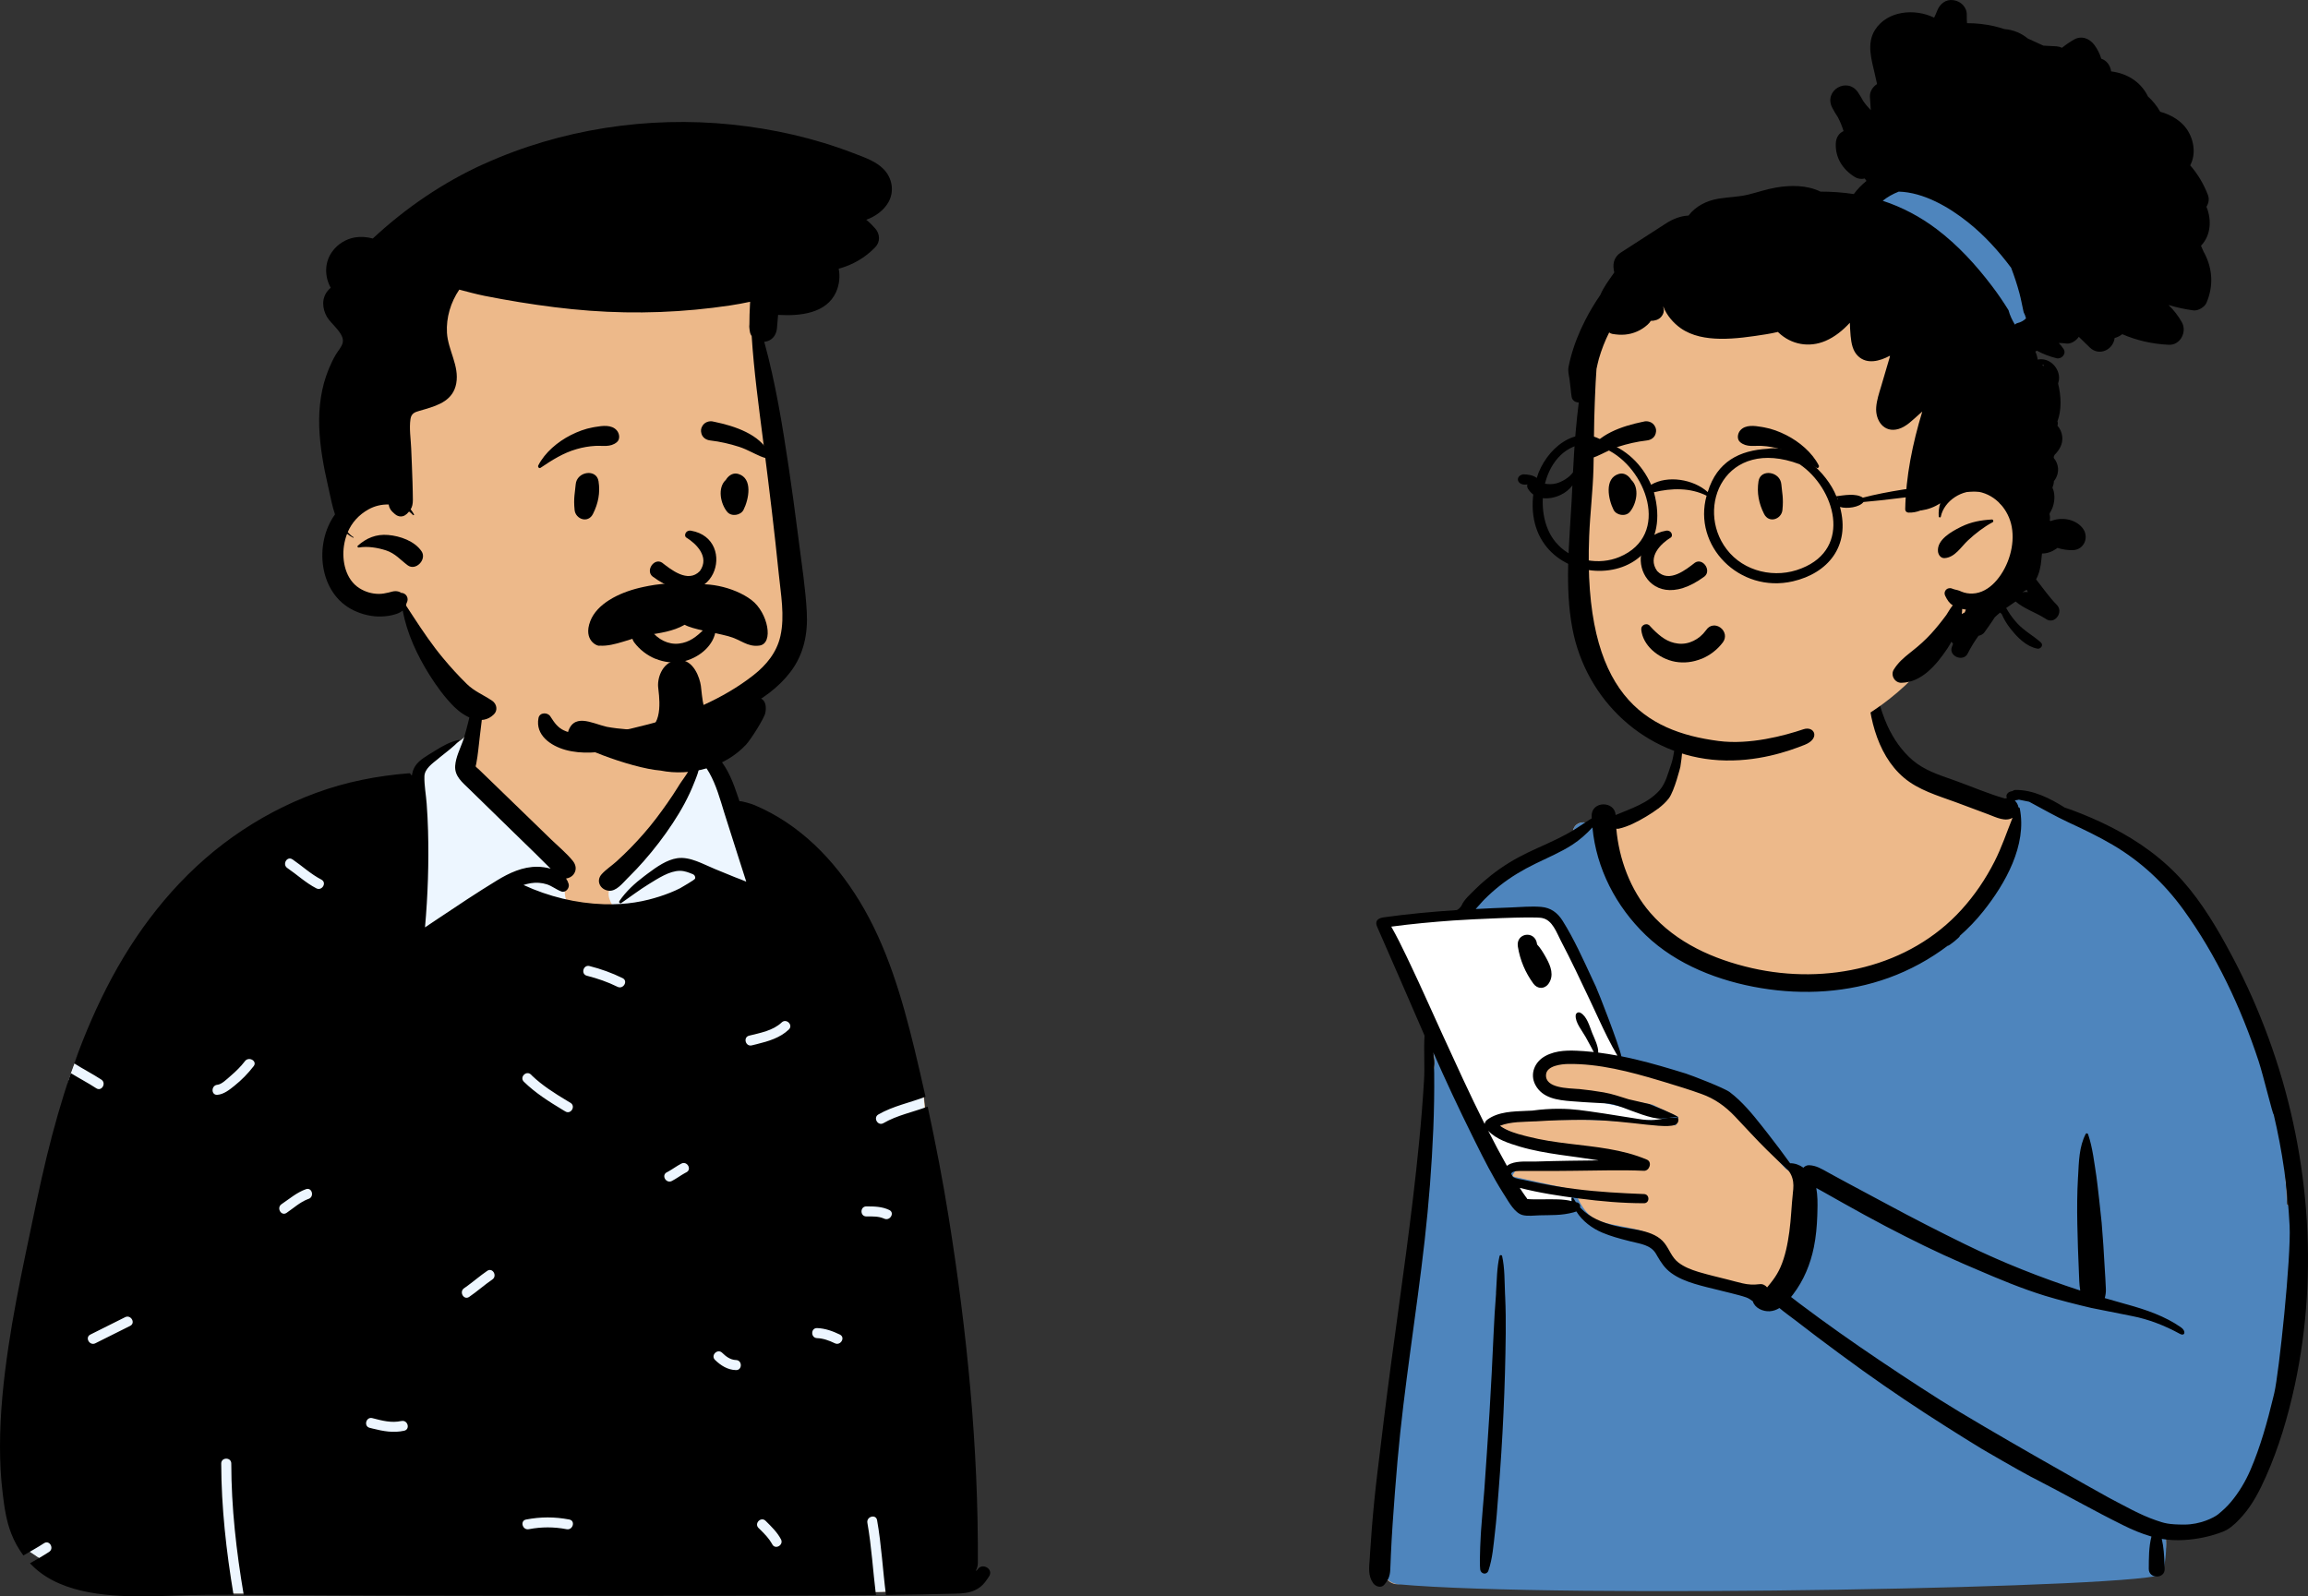 <?xml version="1.0" encoding="UTF-8"?><svg id="Ebene_2" xmlns="http://www.w3.org/2000/svg" viewBox="0 0 387.8 268.27"><rect x="0" y="0" width="387.8" height="268.27" fill="#333333" stroke="none"/><defs><style>.cls-1{fill:#4e85bd;}.cls-1,.cls-2,.cls-3,.cls-4,.cls-5{fill-rule:evenodd;stroke-width:0px;}.cls-2{fill:#edb98a;}.cls-3{fill:#edf6ff;}.cls-4{fill:#fff;}</style></defs><g id="Ebene_1-2"><g id="Ebene_1-2"><path class="cls-2" d="M240.84,179.84c.66-1.82-.3-3.64-.84-5.41-1.91-6.12,3.31-21.54,6.97-21.77,1.34-3.46,4.9-4.89,7.71-6.89,3.18-1.99,6.28-4.27,9.6-6.02.18-1.65,2.18-2.06,3.4-.88,3.35-2.09,7.38-1.7,10.97-3.07,2.73-4.42,2.94-9.06,3.66-13.32.32-1.86-.02-3.65,1.25-5.31,4.26-6,21.1-8.6,27.31-5.04,3.34-2.08,3.42,1.69,3.95,4.02.59,1.17.91,2.49.81,3.88,1.58,3.31,2.92,7.44,6.25,9.91,4.22,3.13,10.71,4.32,14.83,5.86.92-.89,1.2-2.17,1.2-2.17,6.38,1.39,12.56,3.82,17.91,7.63,6.07,1.78,10.34,6.71,13.43,12.01.34.56.42,1.13.32,1.65,9.51,13.94,14.04,30.62,14.68,47.48,6.11,3.67-2.9,36.64-5.01,43.48h0c-1.36,2.41-2.91,9.3-6.32,8.76-2.34,2.64-6.06,2.12-9.24,2.33.52,1.98.26,4.25-.35,6.21-.73,2.33-4.3,2.41-4.8-.13-31.59,6.14-64.01,1.24-95.96,2.16-9.24.07-18.47.35-27.69,1.01-1.3.09-2.61-1.23-2.52-2.53,1.98-21.09,3.84-48.83,6.06-69.71.52-4.76.94-9.58,2.42-14.16v.02Z"/><path class="cls-1" d="M337.88,133.79s.02-.09.03-.14c6.38,1.39,12.56,3.82,17.91,7.63,6.07,1.78,10.34,6.71,13.43,12.01l.04.07c.31.54.38,1.08.28,1.58,9.51,13.94,14.04,30.62,14.68,47.48,6.11,3.67-2.9,36.64-5.01,43.48h0c-.34.6-.69,1.48-1.08,2.45-1.17,2.93-2.68,6.71-5.24,6.31-1.9,2.15-4.72,2.21-7.41,2.26-.62.01-1.23.03-1.82.06.52,1.98.26,5.52-.35,7.48-.73,2.33-101.64,4.23-128.45,1.77-1.29-.12-2.61-1.23-2.52-2.53.83-8.86,1.64-18.89,2.47-29.09,1.14-14.09,2.3-28.51,3.59-40.62.05-.46.1-.91.15-1.37.47-4.31.93-8.65,2.27-12.79.53-1.46.02-2.91-.48-4.33-.13-.36-.25-.72-.36-1.07-1.91-6.12,2.96-21.51,6.45-21.74l.52-.03c1.03-2.66,3.37-4.12,5.67-5.56.63-.39,1.25-.78,1.84-1.19l.2-.14c1.09-.68,2.16-1.39,3.24-2.1,2.08-1.38,4.17-2.76,6.36-3.91.18-1.65,2.18-2.06,3.4-.88.53-.33,1.08-.6,1.65-.82l.22,3.07c3.81,14.2,14.4,22.1,31.78,23.7,26.07,2.4,37.82-23.74,37.82-26.38,0-1.16-.38-2.62-1.15-4.39l-.12-.27h0ZM280.4,181.46c-3.88-.95-8.49-1.95-12.29-2.58-1.9-.32-3.58-.54-4.86-.61-.64-.04-1.16-.04-1.55,0-.35.03-.5.09-.53.1h0c-.58.45-1.07,1.1-1.43,1.68-.17.28-.31.53-.4.71v.03s.02.08.03.12c.09.24.23.55.42.86.4.66.89,1.07,1.43,1.07s1.88.19,3.46.44c1.62.26,3.59.61,5.5.96s3.76.69,5.13.95c.69.13,1.25.24,1.65.31l.46.09.12.02h.03l-.14.74.14-.74.09.02.09.04,4.23,2.03-.39,1.42.06-.75-.06.75h-.11l-.36-.04c-.31-.03-.76-.06-1.31-.11-1.11-.09-2.64-.2-4.32-.32-3.38-.23-7.35-.47-9.8-.47h-.54c-2.47,0-5.86,0-8.71.16-1.54.09-2.88.22-3.83.41-.4.08-.7.17-.89.25.11.12.29.26.54.41.56.36,1.36.73,2.26,1.08,1.81.7,3.89,1.24,4.98,1.39,1.19.16,4.51.83,7.5,1.45,1.5.31,2.93.61,3.98.83.53.11.96.2,1.26.27l.35.07.09.02h.02l-.16.73.16-.73-.13,1.48-17.8.62s-.06.06-.09.1c-.16.19-.33.41-.44.62-.08.17-.09.25-.09.28.03.03.14.11.45.18,1.17.26,3.56.78,5.66,1.24,1.05.23,2.03.44,2.75.6l.85.18.23.05h.06l.02.02h0l-.16.73.16-.73.43.09.13.42h0v.03s.02.04.03.06c0,.02.01.04.02.06.04.11.1.27.18.46.16.39.41.93.76,1.49.7,1.15,1.73,2.31,3.14,2.75,1.2.38,2.52.63,3.82.88.45.09.89.17,1.32.26.83.17,1.63.36,2.3.6.65.24,1.3.56,1.71,1.06.31.37.66.9,1.02,1.45l.02.03c.38.57.79,1.19,1.23,1.78s.91,1.12,1.39,1.53.94.66,1.36.74c1.24.24,4.96,1.21,8.33,2.11,1.69.45,3.31.89,4.5,1.22.6.16,1.09.3,1.43.39h.02c.1-.14.21-.31.35-.52.39-.61.92-1.47,1.46-2.5,1.1-2.06,2.22-4.7,2.48-7.14.26-2.57.4-5.01.46-6.82.03-.9.05-1.65.06-2.16v-.39l-1.97-1.27-.08-.05-.07-.07-9.14-10.03-.02-.02s-.05-.05-.09-.09c-.09-.08-.23-.2-.42-.36-.38-.31-.98-.76-1.82-1.26-1.68-1.01-4.32-2.27-8.14-3.2l.03.04ZM251.48,189.14h0s0,0,0,0Z"/><path class="cls-4" d="M272.41,178.13l-9.29-21.04s-1.4-3.58-3.79-3.58-23.99.68-23.99.68c0,0-4.42.57-2.99,2.9,1.43,2.33,22.66,45.77,22.66,45.77h9v-2.19l-10.02-2.8s-1.82-1.94,1.02-1.94,19.39-.63,19.39-.63l-15.78-2.32-7.81-3,1.15-1.58,6.66-.95,21.68.95-5.9-2-13.19-2.8s-2.59-1.83-2.59-3.62,6.95-2.48,6.95-2.48l6.83.63h.01Z"/><path class="cls-5" d="M314.3,113.45c-.09-.25-.46-.21-.47.06-.15,5.93,1.33,13.17,6.07,17.18,2.43,2.06,5.65,3,8.61,4.08l.33.12,5.22,1.95c1.38.52,2.88,1.31,4.1.58-.99,2.46-1.82,4.98-3.03,7.35-1.5,2.95-3.32,5.64-5.54,8.09-8.8,9.71-22.72,12.68-35.22,9.83-6.43-1.47-12.7-4.24-17.09-9.31-3.34-3.85-5.25-9.02-5.7-14.12.13.02.27.02.41,0,1.58-.35,3.18-1.19,4.57-2.02l.13-.08c1.34-.81,2.73-1.73,3.7-2.98.95-1.24,1.95-5.3,1.95-5.3.27-1.53.53-4.56.49-6.1,0-.15-.65-.23-.72-.08-.6,1.31-.79,4.18-1.25,5.54l-.09.27c-.49,1.42-.91,3.15-1.93,4.3-1.91,2.16-4.8,3.07-7.37,4.15-.18-2.44-4.08-2.38-4.03.16,0,.14,0,.28.01.41-.31.17-.6.36-.88.55l-.27.18c-1.02.69-2.05,1.35-3.13,1.94-2.1,1.14-4.33,2.05-6.48,3.08-2.18,1.05-4.22,2.29-6.12,3.79-.89.7-1.75,1.45-2.56,2.24l-.22.22c-.77.77-1.78,1.63-2.22,2.65-.1.22-.58.74-.85.76-4.09.27-8.18.65-12.25,1.22-1.05.15-1.47.69-1.08,1.57,1.34,3.02,6.57,15.07,7.97,18.3-.16,2.38.06,5.17-.09,7.55-.21,3.47-.49,6.93-.83,10.39-1.2,12.37-3.03,24.68-4.68,37-.83,6.16-1.58,12.34-2.32,18.51-.38,3.12-.69,6.24-.94,9.38-.1,1.31-.2,2.61-.28,3.92l-.07,1.16c-.1,1.46-.32,2.85.58,4.11.41.57,1.34.89,1.88.24.68-.81.93-1.42.99-2.48.05-.82.06-1.64.1-2.45.08-1.77.18-3.54.3-5.31.24-3.54.51-7.07.82-10.6,1.09-12.38,3.17-24.66,4.56-37,.7-6.22,1.19-12.46,1.45-18.72.13-3.12.18-6.25.15-9.38,0-1.17-.07-2.33-.15-3.49,2.07,4.71,4.25,9.37,6.53,13.97l.54,1.09c1.44,2.91,2.93,5.83,4.66,8.57l.3.47c.7,1.11,1.66,2.87,2.95,3.22.89.24,1.98.07,2.9.05.91-.02,1.82-.02,2.73-.06,1.02-.04,1.99-.18,2.97-.44.16-.04.32-.09.46-.15.99,1.62,2.67,2.86,4.4,3.58,1.38.58,2.82.97,4.27,1.34l.51.13c1.55.39,3.33.57,4.2,2.07l.2.35c.65,1.11,1.27,2.08,2.35,2.87,1.16.85,2.53,1.39,3.9,1.81,1.4.43,2.83.76,4.26,1.11l.39.1c.94.24,1.89.45,2.82.71.4.11.8.22,1.2.36.46.16.79.4,1.15.67.32,1.13,1.71,1.75,2.85,1.67.6-.04,1.14-.24,1.62-.54.85.73,1.79,1.38,2.66,2.05,1.22.94,2.44,1.88,3.67,2.81,2.54,1.91,5.09,3.8,7.67,5.65,4.58,3.28,9.26,6.42,14.02,9.43,1.98,1.26,3.98,2.51,6,3.74,0,0,6.17,3.6,8.21,4.66l.51.26c5.07,2.59,10,5.43,15.12,7.95,1.33.66,2.96,1.37,4.65,1.85-.45,1.74-.44,3.66-.45,5.43-.01,1.73,2.73,1.72,2.67,0l-.03-.83c-.05-1.39-.13-2.84-.46-4.2,4.99.83,9.98-.97,10.91-1.51,1.03-.6,1.96-1.55,2.73-2.44,1.66-1.9,2.81-4.17,3.83-6.45,2.19-4.89,3.73-10.13,4.87-15.36,4.17-19.29,2.38-39.93-4.4-58.42-1.69-4.62-3.69-9.14-5.98-13.49l-.29-.54c-2.29-4.31-4.83-8.6-8.05-12.26-3.36-3.82-7.51-6.78-12.02-9.09-2.2-1.12-4.47-2.1-6.79-2.96-.37-.14-.75-.26-1.12-.38-2.42-1.54-5.35-3.01-8.28-2.96-.2,0-.36.08-.48.19-.14.02-.28.05-.42.1-.31.09-.64.43-.6.79l.02.12c0,.06.02.11.04.17-.1.02-.21.04-.31.07-2.8-.79-5.57-2-8.3-2.98l-.62-.22c-2.29-.8-4.64-1.59-6.53-3.18-1.87-1.58-3.28-3.63-4.3-5.85-1.25-2.73-1.81-5.69-2.84-8.49h0ZM252.4,211.08c-.05-.22-.39-.22-.44,0-.46,1.97-.45,4.09-.59,6.11v.22c-.18,2.23-.31,4.46-.41,6.69-.19,4.39-.42,8.78-.68,13.17-.13,2.18-.75,11.47-.88,13.15-.17,2.23-.39,4.45-.54,6.67-.02.21-.33,5.24-.15,6.66.1.77,1.11.97,1.38.19.7-2.06.85-4.28,1.1-6.43.24-2.01.39-4.04.54-6.06l.05-.61c.35-4.45.64-8.9.84-13.36.21-4.46.33-8.92.38-13.38.02-2.03,0-4.06-.09-6.09l-.03-.61c-.09-2.08-.03-4.29-.49-6.34v.02ZM339.17,134.37c.59.13,1.18.25,1.78.36,2.25,1.21,4.44,2.46,6.76,3.54,2.47,1.14,4.92,2.32,7.27,3.7,4.73,2.79,8.63,6.42,11.86,10.86,5.57,7.68,9.71,16.53,12.67,25.51.76,2.31,2.38,9.05,2.53,8.96,1.45,6.13,2.35,12.39,2.67,18.69.27,5.33-1.8,24.83-2.57,28.08l-.17.71c-1,4.15-2.16,8.34-3.85,12.26-.83,1.92-1.92,3.75-3.27,5.36-.66.79-1.4,1.47-2.2,2.11-.67.53-2.94,1.69-5.63,1.69s-3.42-.25-4.77-.72c-2.68-.92-5.23-2.4-7.75-3.71l-.26-.14c-1.11-.58-21.09-11.83-28.21-16.35-4.59-2.91-9.12-5.91-13.6-8.99-2.24-1.54-4.45-3.11-6.65-4.71-1.15-.84-2.29-1.68-3.43-2.54-.47-.36-.94-.73-1.41-1.09.12-.14.23-.29.34-.43,1.78-2.32,2.93-5.1,3.5-7.96.35-1.72.51-3.52.57-5.27l.02-.76c.04-1.29.04-2.64-.19-3.89.32.18.65.35.98.54,1.18.67,2.36,1.34,3.55,2,2.37,1.33,4.75,2.64,7.15,3.9,4.3,2.25,8.64,4.4,13.1,6.32l2.17.93c3.76,1.62,7.56,3.21,11.48,4.42,2.21.68,5.52,1.52,7.76,2.04l6.87,1.37c2.8.54,5.51,1.61,8.02,2.98.87.48,1.11-.45.19-1.09-2.7-1.88-5.84-2.95-9.08-3.85l-.16-.04c-1.19-.33-2.38-.67-3.56-1.02.13-.47.21-.96.19-1.5-.03-1.2-.14-2.41-.2-3.61-.13-2.52-.3-5.04-.51-7.55-.08-.97-.74-6.87-.88-7.76-.37-2.36-.63-4.84-1.4-7.11-.06-.17-.31-.23-.4-.05-1.12,2.12-1.15,4.73-1.28,7.09l-.02.28c-.15,2.58-.16,5.18-.11,7.76.05,2.66.14,5.31.26,7.97.05,1.07.05,2.18.23,3.21-6.63-2.16-13.15-4.74-19.4-7.8-4.41-2.16-8.78-4.4-13.1-6.73-2.16-1.17-4.34-2.31-6.5-3.48-.76-.41-1.51-.82-2.27-1.23l-1.13-.62c-1.06-.58-1.95-1.16-3.18-1.2-.37,0-.7.16-.93.42-.66-.47-1.43-.76-2.24-.75-1.21-1.68-2.45-3.34-3.73-4.97l-.95-1.21c-1.64-2.08-3.37-4.19-5.46-5.77-.93-.71-6.48-2.84-7.37-3.12-2.82-.87-5.65-1.72-8.53-2.4-.76-.18-1.54-.35-2.31-.5-.4-1.92-3.84-10.76-4.3-11.74l-.59-1.26c-1.53-3.29-3.06-6.71-4.98-9.77-.86-1.36-1.99-2.21-3.63-2.34-1.68-.14-3.43.04-5.12.1-1.95.07-3.9.15-5.86.26.5-.52.96-1.11,1.46-1.61.83-.83,1.71-1.62,2.64-2.35,1.83-1.45,3.85-2.64,5.94-3.66,2.09-1.03,4.25-1.92,6.21-3.19,1.24-.8,2.36-1.81,3.37-2.9.64,6.89,3.96,13.29,8.96,18.1,5.19,4.99,12.36,7.74,19.37,8.9,7.15,1.19,14.62.75,21.46-1.73,3.53-1.28,6.91-3.12,9.93-5.41.03.2,2.24-1.58,1.99-1.63,1.43-1.26,2.76-2.63,3.94-4.12,3.72-4.64,7.4-11.15,6.15-17.31-.02-.11-.12-.17-.22-.19-.07-.43-.3-.85-.62-1.13.21-.06.43-.1.64-.13v-.03ZM259.14,154.28c1.71.33,2.4,2.44,3.12,3.81,1.7,3.24,3.26,6.54,4.82,9.85.48,1.02.95,2.04,1.43,3.06.03.08.07.16.11.24.97,2.09,1.97,4.17,3.14,6.15-1.07-.2-2.14-.37-3.22-.51.05-1.02-.64-2.38-.99-3.23l-.03-.07c-.43-1.1-.88-2.82-1.98-3.39-.37-.19-.76.05-.79.45-.08,1.21,1.1,2.59,1.67,3.61.35.62.69,1.24,1.02,1.87.12.24.23.47.36.67-.56-.06-1.11-.11-1.67-.15l-.36-.02c-2.07-.14-4.27-.18-6.14.85-1.74.95-2.62,2.97-1.67,4.81,1.19,2.29,3.8,2.6,6.11,2.78,6.34.51,5.88.08,8.61,1.06,1.4.5,4.89,1.98,6.44,1.85.29-.02,1.01-.15,2.1-.14.52,0,.74.03.76-.03.05-.14-.82-.65-4.83-2.26-1.17-.27-2.33-.54-3.5-.81-1.39-.43-2.75-.91-4.19-1.16-1.4-.24-2.8-.43-4.21-.57h-.14c-1.55-.14-5.51-.1-5.34-2.4.11-1.52,2.58-1.78,3.71-1.8,5.17-.08,10.38,1.29,15.29,2.76l1.1.33c2.01.61,4.03,1.23,6,1.94,2.24.8,4,2.06,5.63,3.77,1.81,1.9,3.56,3.85,5.43,5.69,1.18,1.16,2.38,2.3,3.58,3.43.27.35.49.74.64,1.24.26.84.2,1.62.1,2.49-.24,2.18-.3,4.39-.6,6.57-.28,2.02-.68,4.11-1.51,5.98-.33.74-.76,1.47-1.25,2.12l-.4.52c-.17.22-.37.47-.57.7-.3-.36-.73-.6-1.23-.54-1.07.12-1.9.1-2.95-.15-.81-.19-1.61-.41-2.42-.62-1.58-.4-3.18-.77-4.74-1.23l-.27-.08c-1.17-.36-2.33-.81-3.3-1.56-1.13-.87-1.47-2.14-2.31-3.23-1.78-2.33-5.63-2.28-8.24-2.92-2.22-.54-4.35-1.4-5.88-3.01l-.09-.1c.07-.29-.04-.61-.31-.76l-.06-.03c-.1-.06-.22-.08-.33-.08-.14-.21-.28-.43-.4-.65-.1-.19-.36-.05-.33.14.02.11.05.22.07.33-1.49-.38-3.12-.31-4.63-.31h-1.96c-.34,0-.84-.03-.89-.05l-.05-.02c-.12-.05.05.03-.03-.08-.09-.12-.19-.25-.28-.38-.33-.45-.63-.92-.93-1.39,3.28.84,6.68,1.36,10.02,1.79,3.59.47,7.23.79,10.85.79,1,0,.99-1.51,0-1.54-3.84-.15-7.65-.35-11.46-.84-1.97-.25-3.93-.57-5.89-.95-.75-.14-1.51-.3-2.26-.46l-.56-.12c-.35-.08-1.35-.19-1.84-.52-.1-.16-.19-.33-.29-.49.05-.58,1.51-.5,1.85-.5h2.92c1.95,0,3.89,0,5.84-.03,3.89-.03,7.79-.17,11.68,0,.94.04,1.44-1.47.51-1.87-4.12-1.76-8.68-2.14-13.08-2.68-2.31-.28-4.62-.61-6.88-1.19l-.56-.14c-1.42-.36-2.99-.81-4.18-1.68,1.8-.73,4.03-.64,5.89-.75h.14c2.61-.17,5.22-.25,7.83-.26,8.11,0,15.33,2.04,16.03.44.02-.04.21-.48.02-.73-.2-.26-.71-.17-2.33.08-.67.1-1.13.17-1.16.18-1.33.2-2.43,0-3.21-.12-3.43-.57-8.21-1.3-9.96-1.5-1.86-.22-4.52-.35-7.84.11l-.96.04c-2.23.1-4.7.12-6.56,1.47-.28.21-.43.47-.46.74-2.5-4.98-4.81-10.07-7.13-15.13-1.8-3.93-3.54-7.89-5.4-11.79l-.6-1.26c-.81-1.68-1.64-3.37-2.56-4.99,3.44-.46,6.91-.78,10.37-1.03,3.16-.22,13.46-.72,14.98-.42h.02ZM250.05,190.02c1.37,1.45,3.47,2.11,5.33,2.67,2.2.65,4.46,1.04,6.73,1.37,2.19.31,4.37.59,6.52.94-1.63.02-3.26.03-4.89.06-1.88.03-3.75.07-5.63.13-1.37.04-2.97-.15-4.27.36-.23.09-.45.22-.64.37-1.09-1.94-2.14-3.91-3.15-5.9h0ZM255.04,159.08c.36,2.26,1.26,4.38,2.61,6.22.68.93,1.87.96,2.55,0,.95-1.36.37-2.92-.35-4.23l-.21-.38c-.32-.57-.82-1.41-1.38-1.99v-.06c-.31-2.37-3.59-1.89-3.22.43h0Z"/><path class="cls-2" d="M266.63,72.02c.5-6.5-.27-13.31,2.22-19.48,4.36-10.25,16.58-13.66,26.05-17.57,3.8-1.12,16.56-1.28,21.01-2.77,10.06-3.37,12.46-7.38,20.45-.97,1.35,1.1,2.19,2.29,2.81,3.91h-.03c.18.69-.01,1.36-.41,1.88,3.46,3.55,4.91,8.87,3.14,13.6-5.8,12.3-5.53,18.95-3.66,32.17,2.44,12.34-3.14,16.85-12.37,23.57.38.73.45,1.7-.04,2.35-10.68,15.05-30.82,22.23-48.08,14.6-7-3.13-10.13-10.6-11.92-17.35-2.08-7.56-2.72-15.52-1.03-23.21.68-3.56,1.57-7.09,1.85-10.72h.01Z"/><path class="cls-1" d="M343.14,53.59l-6.35,4.24-22.73-24.03,7.57-5.97s13.73,10.17,16.42,12.85c2.7,2.68,5.1,12.9,5.1,12.9h-.01Z"/><path class="cls-5" d="M328.24.03c-1.3-.2-2.28.61-2.74,1.75l-.02.06c-.15.39-.32.76-.5,1.13-3.24-1.6-7.87-1.19-9.93,2.05-1.47,2.31-.57,5.05-.02,7.49l.36,1.61c-.7.45-1.23,1.25-1.2,2.08v.06l.15,2.25c-.47-.48-.9-.99-1.28-1.54-.26-.48-.55-.96-.85-1.42-1.8-2.71-5.84-.36-4.35,2.55.28.56.61,1.09.95,1.6.39.75.71,1.53.95,2.33-.7.31-1.24.99-1.3,2.01-.13,2.4,1.12,4.4,3.12,5.66.59.37,1.19.44,1.74.3.1.13.19.26.29.4-.8.65-1.52,1.39-2.13,2.21-1.86-.28-3.73-.41-5.6-.41-2.29-1.12-5.02-1.1-7.48-.68-1.58.27-3.1.8-4.65,1.18-1.64.4-3.3.41-4.96.68-2.09.34-3.92,1.31-5.08,2.85-1.27.04-2.6.56-3.7,1.26-2.57,1.64-5.13,3.31-7.7,4.97-.98.64-1.35,1.65-1.17,2.78v.07l.1.47-.2.29c-.79,1.11-1.64,2.28-2.15,3.5-.94,1.36-1.79,2.78-2.54,4.25-1.01,1.97-1.85,4.07-2.42,6.21-.14.54-.28,1.09-.38,1.64-.13.78.07,1.39.18,2.14.14.95.19,1.91.34,2.87.1.63.63.94,1.2.96-.21,1.61-.36,3.23-.51,4.83-.21,2.3-.34,4.6-.46,6.9-.62.9-1.89,1.62-2.8,1.86-1.27.34-2.6-.03-3.79-.46-.75-.27-1.37.68-1,1.31,1.15,1.99,3.62,1.98,5.49,1.1.79-.37,1.48-.91,2-1.61-.03.67-.07,1.34-.1,2.01l-.03.61c-.38,7.09-1.2,14.42.13,21.43,2.3,12.15,12.33,21.41,24.59,22.13,6.43.38,11.79-1.53,14.45-2.59s1.63-3.23-.22-2.61c-3.18,1.07-9.04,2.66-14.27,1.97-12.34-1.62-22.81-7.8-21.73-34.43.15-3.78.62-7.56.72-11.33.1-3.69.06-7.39.22-11.08l.05-1.26c.06-1.47.13-2.95.24-4.42.13-.57.24-1.15.4-1.71.44-1.52,1.02-3.01,1.73-4.42.16.12.33.21.53.24,1.46.26,2.82.19,4.19-.42.64-.28,1.2-.66,1.72-1.12.25-.22.42-.43.55-.65.66,0,1.32-.19,1.73-.66.47-.54.55-1.1.37-1.62l-.02-.05.05-.02c.56,1.44,1.67,2.71,2.88,3.57,1.92,1.36,4.33,1.75,6.63,1.79,2.55.04,5.23-.36,7.75-.76.66-.11,1.32-.23,1.97-.39.02.03.05.05.08.08,2.16,2.07,5.19,2.6,7.93,1.42,1.58-.68,2.91-1.78,4.08-3.04.02.66.05,1.32.11,1.97l.02.26c.12,1.22.34,2.51,1.26,3.38,1.48,1.42,3.63.85,5.34-.07v.14c-.46,1.57-.93,3.15-1.39,4.72l-.1.34c-.34,1.12-.71,2.24-.81,3.41-.19,2.24,1.29,4.44,3.77,3.69,1.3-.39,2.34-1.49,3.34-2.37l.63-.55c-1.63,5.34-2.76,10.87-2.87,16.44,0,.3.25.53.54.54.67.03,1.39-.1,2.07-.37h.12c1.15-.17,2.22-.58,3.16-1.2-.22.69-.31,1.43-.26,2.21.01.19.31.25.35.05.54-2.68,3.67-4.71,6.37-4.19,2.9.55,5.03,3.05,5.55,5.89.56,3.05-.51,6.58-2.5,8.94-.92,1.09-2.12,1.99-3.55,2.22-.65.1-1.33.07-1.97-.12-.27-.08-.52-.19-.78-.3-.38-.15-.81-.18-1.17-.34-.8-.36-1.61.38-1.2,1.21.35.72.67,1.21,1.26,1.58-.48.58-.91,1.4-1.07,1.61-.82,1.11-1.65,2.15-2.58,3.17-.95,1.03-1.98,1.97-3.08,2.83l-.46.37c-1.05.84-1.97,1.61-2.72,2.82-.59.95.17,2.24,1.27,2.22,3.44-.05,5.93-3.08,7.71-5.72.25-.38.49-.78.71-1.19.08.13.17.25.27.36l-.2.53c-.58,1.56,1.92,2.57,2.65,1.12.53-1.05,1.14-2.05,1.83-3,.4-.06.8-.3,1.02-.62.55-.81,1.18-1.62,1.7-2.48.29-.28.59-.54.9-.8.09.08.18.16.27.24.38.88.86,1.68,1.45,2.43l.13.16c1.13,1.42,2.59,2.88,4.41,3.23.55.11,1.09-.58.6-1.03-1.27-1.15-2.77-1.92-3.95-3.2-.58-.63-1.11-1.32-1.56-2.05l-.1-.17c-.08-.12-.15-.25-.23-.38.53-.36,1.06-.73,1.59-1.09,1.46,1.25,3.35,1.82,4.96,2.85l.16.1c1.46.98,2.99-1.18,1.82-2.37-1.29-1.3-2.36-2.86-3.5-4.3.54-.99.79-2.16.89-3.35.04-.33.07-.67.1-1,.82.01,1.64-.27,2.34-.75l.26-.19c.85.27,1.73.4,2.58.38,2-.06,2.82-2.35,1.57-3.8-1.27-1.48-3.51-1.8-5.28-1.08-.06-.03-.12-.06-.17-.09.08-.39.07-.74-.03-1.05l.03-.19c.39-.6.65-1.28.74-2,.08-.57.06-1.14-.07-1.7-.04-.19-.14-.38-.21-.58.14-.36.23-.74.25-1.12.04-.05.08-.1.12-.15.88-1.24.7-2.72-.14-3.72,0-.06-.01-.13-.02-.19.05-.11.09-.22.14-.33.82-.83,1.42-1.82,1.3-3.05-.07-.72-.36-1.38-.81-1.86.08-.24.09-.51,0-.74.72-1.91.63-4.21.11-6.35.11-.33.17-.68.16-1.05-.06-1.59-1.43-3.05-3.05-3.03-.2,0-.38.03-.55.06v-.04c-.06-.48-.2-.92-.39-1.31.09-.03.18-.08.26-.15,1.04.56,2.14.98,3.3,1.27.85.21,1.72-.75,1.19-1.55-.24-.37-.51-.7-.81-1.01.41,0,.83.03,1.26.09.76.1,1.62-.42,2.11-1.13.62.6,1.23,1.2,1.85,1.8,1.56,1.52,3.93.4,4.17-1.6.47-.12.9-.34,1.28-.64,2.47,1.07,5.12,1.66,7.83,1.78,1.95.08,3.09-2.19,2.18-3.8-.61-1.08-1.37-2.05-2.24-2.89,1.36.42,2.76.72,4.19.91.77.1,1.87-.54,2.18-1.25,1.18-2.74,1.08-5.59-.28-8.26-.05-.11-.11-.21-.17-.31-.14-.35-.3-.7-.46-1.04,1.68-1.75,1.82-4.36.92-6.55.36-.59.5-1.3.26-1.94-.7-1.85-1.71-3.56-2.99-5.02.12-.24.23-.49.32-.76.72-2.19-.11-4.83-1.79-6.35-1.06-.96-2.27-1.53-3.57-1.9-.55-.97-1.25-1.84-2.07-2.58-.03-.07-.06-.14-.1-.21-1.27-2.41-3.59-3.69-6.08-3.99-.1-.94-.73-1.84-1.65-2.13-.25-.81-.63-1.59-1.15-2.3-.82-1.11-2.17-1.64-3.45-.91-.7.4-1.37.86-2,1.37-.28-.13-.6-.22-.96-.25h-.09l-2.08-.11c-.87-.39-1.74-.79-2.61-1.19-.52-.43-1.11-.79-1.74-1.06-.72-.3-1.46-.47-2.2-.53-.6-.2-1.2-.37-1.82-.51-1.45-.32-2.96-.49-4.46-.48-.03-.39-.05-.78-.04-1.18v-.2c.04-1.28-.98-2.3-2.18-2.48h-.05ZM329.7,102.33c.21.04.41.08.62.11-.06.16-.13.31-.19.47-.17.1-.34.19-.51.27.05-.29.08-.58.07-.85h.01ZM340.53,99.11l.14.26s.05.08.07.12c-.3-.02-.6-.02-.89.02v-.03s.08-.03.11-.04c.2-.1.39-.21.57-.33ZM334.68,87.3c-1.86.11-3.45.39-5.14,1.21l-.14.07c-1.5.75-3.98,2.12-3.77,4.1.06.56.47,1.15,1.11,1.11,1.76-.12,2.76-1.9,3.95-3,1.2-1.12,2.67-2.26,4.12-3.03.21-.11.12-.45-.1-.46h-.03ZM343.14,61.27c.45,0,.3.45.07.09-.02-.03-.04-.06-.07-.09ZM319.01,32.2c4.23.11,8.49,2.62,11.66,5.15,2.76,2.2,5.14,4.82,7.25,7.65.54,1.41,1.01,2.84,1.4,4.29.26.96.42,1.92.64,2.89l.07.3c.17.32.3.66.39,1.02-.38.39-.88.66-1.43.79-.18.04-.32.13-.44.26-.44-.74-.83-1.52-1.05-2.35v-.04c-.86-1.39-1.78-2.75-2.77-4.05-2.73-3.6-5.73-6.89-9.34-9.62-2.74-2.07-5.8-3.69-9.05-4.75.8-.64,1.7-1.15,2.68-1.53h-.01Z"/><path class="cls-5" d="M285.87,110.73c1.42-.58,2.69-1.55,3.61-2.78.32-.43.4-.88.34-1.3-.08-.47-.35-.89-.73-1.17s-.85-.43-1.3-.35c-.4.06-.79.28-1.1.73l-.07.09c-.55.75-1.27,1.36-2.09,1.75-.79.38-1.67.56-2.58.45-1.74-.2-2.93-1.14-4.21-2.41-.16-.16-.32-.33-.47-.5-.1-.15-.24-.25-.39-.3-.17-.06-.36-.05-.54,0-.17.06-.32.17-.43.32-.1.14-.15.32-.14.52.12,1.32.81,2.5,1.79,3.43,1.09,1.03,2.54,1.74,3.9,1.99,1.5.27,3.03.08,4.41-.49h0v.02ZM280.75,90.32c-1.6.97-4.03,3.23-2.31,5.64,2.02,2.12,4.93-.31,6.36-1.41,1.33-.85,2.82,1.34,1.59,2.33-10.36,7.67-14.56-6.31-6.45-7.7.89-.15,1.23.84.81,1.14h0ZM299.31,81.4c-.18-2.19-3.51-2.69-3.84-.52-.3,1.94.05,3.72.93,5.47.83,1.67,2.93.89,3.09-.63.21-2.04-.07-2.96-.18-4.32ZM273.95,80.43c-.46-.61-1.14-1.02-1.94-.79-2.51.73-1.77,4.3-.89,6.04.48.94,2.03,1.18,2.73.35,1.14-1.35,1.69-4.06.24-5.39-.04-.07-.08-.14-.14-.21h0ZM296.43,71.82l-.4-.07c-1.23-.21-2.75-.42-3.62.57-.46.52-.62,1.5,0,2,1.09.88,2.29.54,3.6.61,1.08.06,2.11.24,3.14.54,2.27.65,4.12,1.84,6.06,3.14.25.17.51-.15.39-.39-1.12-2.19-3.29-4-5.46-5.1-1.16-.59-2.43-1.07-3.71-1.3h0ZM276.24,70.84l-.3.06c-3.3.69-7.6,2.07-9.16,5.32-.06.46,0,.56.05.62l.02.02c.04.05.08.13.27.19.05-.01.11-.03.17-.04.72-.19,1.28-.45,1.83-.72l.6-.29c.69-.34,1.39-.67,2.13-.91,1.58-.51,3.2-.88,4.84-1.07.36-.04.7-.16.97-.37.26-.2.45-.47.54-.83.12-.47.08-.82-.17-1.24-.19-.32-.46-.54-.77-.66-.32-.13-.67-.16-1.03-.09h.01Z"/><path class="cls-5" d="M261.84,91.61c2.56,2.65,6.85,3.41,10.26,1.99,8.76-3.66,4.47-15.09-2.28-18.15-.84-.21-1.97-.71-3-.82-.09-.05-.3.09-.54-.04-7.45.83-9.15,12.4-4.43,17.02M290.11,92.29c2.88,3.82,8.23,5,12.59,3.22,8.63-3.4,5.57-13.53-.33-17.5-12.48-4.69-17.63,7.24-12.26,14.28M308.82,83.83h.02s-.09-.04-.14-.06c.01.04.03.08.04.12.02-.02.04-.03.07-.05M255.9,79.71c.71,0,1.72.12,2.31.61,1.44-4.85,6.75-9.34,11.36-6.07,3.64,1.17,6.33,3.76,7.86,7.21,2.76-1.64,7.11-.94,9.51,1.23,1.57-5.19,5.43-7.01,10.03-7.27,5.02-.82,10.02,4.05,11.58,7.97,1.3-.15,3.24-.56,4.46.24,7.92-2.08,21.78-3.22,23.39-2.07,1.15.44,1.78,3.15.17,3.3-1.4-.2.16-1.99-1.24-2.18-7.51-.47-14.79,1.05-22.22,1.68-.66.89-2.8,1.19-3.95.83,1.8,6.64-2.08,11.15-7.91,12.5-9.01,2.07-16.86-6-14.5-14.39-2.73-1.36-5.87-1.3-8.85-.58,4.97,18.3-24.49,17.48-19.89-1.77-3.06,1.52-3.73-.93-2.12-1.23"/><path class="cls-2" d="M18.52,267.34c12.94.36,25.16.76,38.07,0,20.66-1.28,81.29,1.03,94.62,0,1.01-.08,4.46,1.03,4.54,0,.59-7.14.97-79.43-.78-84.41-1.74-4.97-10.33-28.88-21.28-40.04-3.05-3.01-7.7-4.18-10.26-7.66-2.21-3.8-2.04-6.02-4.23-8.02-.95-.87-3.18-1.22-4.85-2.42-1.67-1.66-.09-5.32-.77-7.63-1.41-5.77-6.62-9.48-12.31-10.35-7.91-1.89-16.26-.1-20.05,6.11-1.41,2.31-.66,5.13-2.4,8.83.12,2.8-3.15,3.48-5.1,4.59l-3.88,3.92c-11.96,6.73-26.03,10.37-36.5,19.41-8.91,9.04-17.77,19.49-21.72,31.72-.82,3.33-1.09,6.78-1.42,10.18-.97,9.95-3.66,19.61-5.98,29.3-2.65,12.21-5.11,25.18-1.55,37.51,1.03,2.61,13.51,8.82,15.85,8.94v.02Z"/><path class="cls-3" d="M78.78,121.74l1.01.11v7.78l13.21,13.75,2.41,2.76c-1.44,5.13,0,7.7,4.35,7.7,6.51,0,1.48-1.89,2.7-4.45l.05-.1c.89-1.75,3.92-5.47,9.11-11.15l5.95-9.94v-1.82l.2.08c.56.23,1.05.47,1.38.77,2.18,2,2.01,4.23,4.23,8.02,2.57,3.48,7.21,4.65,10.26,7.66,10.95,11.15,19.54,35.06,21.28,40.03s1.36,77.26.77,84.41c-.07,1.03-3.53-.08-4.54,0-13.33,1.03-73.96-1.28-94.62,0-12.91.76-25.13.36-38.07,0-2.34-.12-14.82-6.33-15.85-8.94-3.57-12.33-1.1-25.29,1.55-37.51l.23-.95c2.23-9.22,4.73-18.41,5.7-27.86l.05-.49c.34-3.41.61-6.85,1.42-10.18,3.95-12.23,12.81-22.68,21.72-31.72,10.37-8.95,24.26-12.6,36.14-19.21l.36-.2,3.88-3.92.12-.07c1.96-1.07,5.1-1.78,4.98-4.52v-.03h.02Z"/><path class="cls-5" d="M80.54,113.92c.1-.34.55-.24.58.08.33,3.19-.09,6.52-.49,9.68-.19,1.53-.31,3.12-.6,4.62-.04.16-.07.32-.11.48.1.17.38.37.52.5l.6.58,1.2,1.16c2.34,2.27,4.68,4.53,7.02,6.8l3.43,3.33c1.18,1.14,2.51,2.23,3.55,3.51.56.69.69,1.54.13,2.28-.27.37-.76.63-1.26.69.19.27.34.58.44.92.19.69-.51,1.54-1.25,1.25-.85-.32-1.55-.91-2.41-1.19-.87-.28-1.82-.34-2.72-.19-.41.07-.82.17-1.21.3,4.23,1.95,8.8,3.07,13.47,3.23.95.03,1.9.02,2.84-.04,1.59-.1,3.17-.34,4.72-.73,1.22-.31,2.43-.69,3.6-1.16.58-.23,1.14-.48,1.69-.76l.05-.03c.12-.08,2.42-1.38,2.46-1.58s.04-.26-.04-.43c-.07-.17-.28-.29-.28-.29-.71-.3-1.44-.59-2.22-.59-1.78,0-3.73,1.31-5.2,2.21-1.62.99-3.11,2.14-4.67,3.21-.04.02-.08.04-.11.04-.17,0-.32-.2-.21-.36,1.12-1.65,2.62-3.02,4.2-4.21l.64-.48c1.45-1.08,3.14-2.27,4.89-2.53,2.15-.32,4.4,1.03,6.32,1.81l3.4,1.39c.61.25,1.27.46,1.88.74l-1.43-4.46c-.71-2.23-1.42-4.46-2.13-6.7l-.14-.44c-.7-2.27-1.34-4.62-2.51-6.69-.28-.5-.6-.96-.91-1.44-.33-.49-.45-1.03-.86-1.46-.81-.86-1.98-1.37-3.1-1.7-.27-.08-.19-.44.06-.47,1.15-.12,2.24.15,3.27.63l.43.21c.98.46,1.93.89,2.66,1.73,1.66,1.9,2.52,4.29,3.31,6.65l.21.63c.3-.1,2.31.52,2.56.66,7.53,3.18,13.33,9.12,17.58,16.07,4.65,7.61,7.18,16.32,9.27,24.93.64,2.66,1.26,5.32,1.85,7.99-2.64,1.02-5.44,1.55-7.92,2.98-.94.54-.09,2.01.85,1.46,2.31-1.34,4.95-1.84,7.43-2.78,1.34,6.18,2.54,12.4,3.54,18.65,3.07,19.17,5.01,38.64,4.89,58.07,0,.43-.13.91-.36,1.32.14-.07.25-.15.31-.25.78-1.22,2.73-.09,1.95,1.14l-.12.18c-.59.91-1.14,1.6-2.17,2.11-1.04.52-2.17.6-3.32.63-3.91.1-7.81.17-11.73.22-.54-4.18-.75-8.41-1.49-12.57-.19-1.07-1.82-.62-1.63.45.71,4.02.94,8.1,1.44,12.14-8.36.09-16.72.09-25.08.11-11.32.03-22.64,0-33.96,0h-4.85c-13.08,0-26.15-.04-39.23-.13l-3.11-.02c-1.24-7.3-2.08-14.65-2.09-22.07,0-1.09-1.69-1.09-1.69,0,.02,7.41.85,14.76,2.07,22.06-3.1-.01-6.19,0-9.29.11l-1.58.06c-3.15.11-6.31.17-9.46-.08-3.49-.28-7.03-.92-10.16-2.57-1.41-.74-2.65-1.69-3.72-2.81,1.08-.63,2.17-1.23,3.22-1.92.91-.59.06-2.06-.85-1.46-1.13.74-2.31,1.38-3.47,2.06-.84-1.12-1.53-2.37-2.05-3.71-.83-2.12-1.15-4.4-1.42-6.64-.33-2.64-.46-5.31-.46-7.97,0-5.6.59-11.18,1.41-16.72.79-5.3,1.83-10.56,2.92-15.8l.15-.71c1.08-5.15,2.12-10.32,3.36-15.44,1.15-4.73,2.48-9.44,4.06-14.06,1.41.87,2.88,1.63,4.27,2.54.91.6,1.76-.86.85-1.46-1.48-.97-3.06-1.77-4.55-2.72,1.77-4.95,3.85-9.78,6.33-14.4,4.99-9.26,11.7-17.55,20.31-23.67,4.31-3.06,9.03-5.57,14-7.39,5.06-1.86,10.3-2.88,15.67-3.3.15,0,.24.13.23.26v.02l.21.03c.08-.53.24-1.04.54-1.51.7-1.07,2.02-1.76,3.08-2.42l.25-.16c1.26-.78,2.58-1.55,4.04-1.82.05,0,.08.04.05.08-.96,1.11-2.2,1.95-3.33,2.89l-.26.22c-.94.77-2.24,1.65-2.28,2.93-.04,1.52.27,3.1.38,4.61s.19,3.02.23,4.53c.15,5.42-.03,10.85-.51,16.24l2.12-1.42c3.3-2.21,6.61-4.42,9.99-6.48,2.05-1.25,4.34-2.32,6.79-2.28.69,0,1.46.11,2.21.32-.8-.76-1.57-1.57-2.35-2.33-1.29-1.26-2.58-2.51-3.87-3.77l-3.72-3.63-3.72-3.63c-1.15-1.13-2.51-2.16-2.38-3.94.1-1.42.82-2.83,1.31-4.19.07-.2.13-.39.19-.58.99-3.3,1.56-6.72,2.57-10.01v.02ZM128.64,255.57c-.77-.77-1.96.43-1.19,1.2l.41.4c.68.68,1.35,1.38,1.83,2.22l.07.13c.51.96,1.97.11,1.46-.85-.63-1.19-1.62-2.15-2.57-3.09h-.01ZM95.66,255.35c-2.45-.47-4.81-.47-7.26,0-1.07.2-.62,1.83.45,1.63,2.14-.41,4.22-.41,6.36,0,1.06.2,1.52-1.43.45-1.63ZM62.56,238.31c-1.05-.27-1.5,1.36-.45,1.63l.52.13c1.77.44,3.45.76,5.28.36,1.05-.23.62-1.82-.41-1.64h-.04c-1.7.38-3.26-.06-4.91-.48h.01ZM121.34,227.33c-.78-.76-1.98.43-1.2,1.2.98.95,2.12,1.67,3.52,1.71,1.07.03,1.09-1.61.05-1.69h-.05c-.93-.03-1.68-.59-2.32-1.22ZM21.87,222.81c.97-.49.12-1.95-.85-1.46l-5.84,2.92h0c-.97.49-.12,1.95.85,1.46l5.84-2.92h0ZM137.29,223.18c-1.09-.03-1.09,1.66,0,1.69,1.02.03,2.07.42,2.98.86.97.47,1.83-.98.85-1.46-1.19-.58-2.5-1.05-3.83-1.09ZM82.72,215.02c.89-.61.05-2.07-.85-1.46-1.23.84-2.35,1.83-3.56,2.69l-.33.23c-.89.61-.05,2.07.85,1.46,1.34-.91,2.55-2.01,3.89-2.92ZM145.57,202.73c-1.09,0-1.09,1.69,0,1.69h.21c.9,0,1.84-.03,2.68.33l.1.04c.98.46,1.84-1,.85-1.46-1.22-.58-2.5-.6-3.83-.6h-.01ZM51.71,201.52l.14-.05c1.02-.36.58-2-.45-1.63-1.55.56-2.75,1.61-4.1,2.52-.89.61-.05,2.07.85,1.46,1.16-.79,2.23-1.78,3.55-2.3h.01ZM115.1,197.12l.23-.12c.97-.5.11-1.96-.85-1.46-.77.4-1.45.92-2.21,1.34l-.23.12c-.97.5-.11,1.96.85,1.46.77-.4,1.45-.92,2.21-1.34h0ZM89.39,180.75l-.17-.17c-.78-.76-1.97.43-1.2,1.2,1.94,1.9,4.24,3.35,6.56,4.75l.42.25c.93.56,1.79-.9.85-1.46l-.62-.37c-2.06-1.24-4.1-2.53-5.85-4.2h.01ZM42.62,179.17c.66-.85-.77-1.68-1.44-.88l-.02.03c-.68.89-1.49,1.69-2.34,2.42l-.16.14c-.5.43-1.42,1.35-2.13,1.41-1.08.09-1.09,1.78,0,1.69s2.04-.86,2.86-1.52c1.2-.96,2.28-2.06,3.22-3.28h0ZM132.54,173.01c.78-.74-.38-1.91-1.17-1.22l-.03.03c-1.47,1.38-3.58,1.75-5.47,2.22-1.05.26-.61,1.89.45,1.63l.86-.21c1.93-.48,3.87-1.04,5.35-2.44h0ZM99.06,162.34c-1.06-.27-1.51,1.36-.45,1.63,1.79.46,3.49,1.04,5.15,1.86.97.48,1.83-.98.85-1.46-1.79-.88-3.63-1.54-5.56-2.03h0ZM116.33,126.7c-.03-.08.05-.16.13-.14,1.9.71.89,3.19.3,4.68l-.11.27c-.92,2.38-2.21,4.71-3.62,6.84-1.47,2.23-3.11,4.37-4.88,6.38-.77.87-1.56,1.72-2.39,2.54l-.31.31c-.83.82-1.9,2.26-3.2,2.1-1.39-.17-2.17-1.65-1.15-2.78.72-.8,1.71-1.43,2.51-2.16.79-.72,1.56-1.46,2.31-2.22,1.53-1.57,2.99-3.22,4.32-4.97,1.28-1.69,2.51-3.42,3.63-5.22l.22-.36c.85-1.4,2.82-3.46,2.22-5.27h.02ZM49.13,144.41c-.9-.61-1.75.85-.85,1.46,1.64,1.12,3.09,2.49,4.87,3.41.95.49,1.8-.92.89-1.44l-.03-.02c-1.78-.92-3.23-2.29-4.87-3.41h-.01Z"/><path class="cls-2" d="M126.87,57.11c-.81-4.94,1.86-5.96,0-10.65-4.13-8.7-15.38-8.32-23.63-8.99-9.21-.35-18.53.86-27.02,4.56-2.03.88-3.98,1.92-5.85,3.1-1.62,1.02-1.39,2.96-.38,4.02-7.35,10.43-3.15,24.44-9.01,35.43-1.08,1.96-2.52,3.72-3.46,5.77-1.43,3.11-1.52,7.56,1.72,9.62,4.57,2.46,7.12-2.41,9.37,4.65,11.22,24.62,33.78,26.01,55.19,13.17,1.85-1.03,3.74-2.2,5.14-3.82,3.18-3.58,2.8-8.62,2.87-13.09.04-2.62.04-5.24.02-7.87-.1-10.62-3.61-25.36-4.98-35.89h.02Z"/><path class="cls-5" d="M81.26,27.58c12.93-5.88,27.59-8.11,41.7-6.65,6.96.72,13.83,2.27,20.37,4.78l.57.22c1.61.62,3.35,1.24,4.58,2.51,1.43,1.47,1.83,3.7.81,5.52-.79,1.41-2.22,2.43-3.74,2.97.54.44,1.04.93,1.52,1.48.8.92.86,2.23,0,3.13-1.67,1.74-3.83,3.01-6.15,3.61.26,1.27.12,2.67-.44,3.93-1.61,3.62-6.14,4.05-9.63,3.84h-.11l-.19,2.22c-.1,1.19-.81,2.11-2.01,2.29-.04,0-.08,0-.13,0,1.9,6.89,3.05,14,4.11,21.07.55,3.69,1.05,7.39,1.52,11.08l.16,1.23c.51,3.99,1.14,8.02,1.36,12.03.2,3.65-.5,7.13-2.74,10.07-2.01,2.64-4.75,4.61-7.7,6.08-6.66,3.32-13.68,5.78-21.05,6.93l-.49.08c-2.85.43-5.78.8-8.59.01-2.47-.69-5.07-2.48-4.51-5.35.19-.97,1.54-1.01,2-.26l.11.17c.56.88,1.16,1.71,2.14,2.16,1.14.54,2.45.69,3.7.7,3.47.04,7.08-.83,10.42-1.69,6.24-1.62,12.64-4.27,17.75-8.28,2.17-1.7,3.92-3.83,4.53-6.58.76-3.38.06-7.07-.28-10.47-.71-7.01-1.56-14-2.45-20.99l-.18-1.4c-.75-5.84-1.54-11.69-1.92-17.56-.16-.21-.26-.46-.3-.72l-.06-.38h0c-.05-.33-.06-.63-.02-.9,0-1.06.03-2.12.09-3.18.01-.19.02-.38.03-.57-1.1.24-2.21.44-3.32.61-7.83,1.18-15.77,1.48-23.66.89-3.94-.29-7.84-.8-11.74-1.43-1.98-.32-3.96-.68-5.93-1.07-1.42-.29-2.82-.67-4.22-1.04-1.44,2.11-2.22,4.7-2.07,7.25.17,2.91,2.1,5.54,1.56,8.51-.51,2.78-2.88,3.64-5.23,4.33l-1,.29c-.77.22-1.32.44-1.46,1.37-.24,1.59.06,3.37.12,4.97.07,1.89.17,3.77.22,5.66.02.98.06,1.96.06,2.93,0,.69-.1,1.17-.37,1.61.21.26.39.54.56.84.05.1-.08.2-.16.12-.21-.22-.43-.41-.67-.59-.12.15-.25.29-.42.45v-.02h-.01c-.5.5-1.3.55-1.92.02l-.16-.14c-.46-.4-.77-.73-.89-1.39,0-.03-.01-.07-.02-.1-1.16-.04-2.33.23-3.38.81-1.65.92-2.81,2.22-3.5,3.83.27.32.59.61.97.85.05.04,0,.11-.05.09-.38-.18-.72-.4-1.03-.66-.25.63-.42,1.31-.53,2.03-.37,2.54.29,5.65,2.58,7.1.99.63,2.13.97,3.3.97.57,0,1.07-.1,1.63-.23.38-.09.75-.23,1.15-.23.34,0,.65.09.94.25h-.08c-.19.03-.16.03.11.03.84.04,1.32.9.94,1.64l-.05.12s-.02.04-.03.06l-.03.2v.1s-.02.01-.02.02l1.26,1.93c1.55,2.37,3.14,4.72,4.94,6.88,1.26,1.52,2.61,3,4.02,4.38,1.27,1.24,2.8,1.83,4.24,2.8.77.52,1,1.6.3,2.29-2.05,2.04-4.96.42-6.65-1.24-1.59-1.57-2.97-3.47-4.16-5.36-2.11-3.37-3.78-6.96-4.52-10.85-.31.28-.7.46-1.09.59-.79.27-1.66.39-2.5.42-1.6.05-3.2-.34-4.64-1.03-5.86-2.8-6.72-11.19-3.14-16.13-.48-1.4-.75-2.93-1.05-4.23l-.13-.58c-1.48-6.49-2.48-13.32.15-19.67.34-.82.72-1.62,1.17-2.38.36-.61.98-1.27,1.15-1.97.38-1.54-1.96-3.15-2.65-4.37-.8-1.43-.92-3.12.18-4.43.14-.16.29-.32.46-.45-1.04-1.89-1.09-4.26.28-6.12.9-1.23,2.27-2.08,3.77-2.34.92-.16,2.02-.1,3.02.18,5.51-5.13,11.79-9.41,18.63-12.52h-.01ZM60.11,91.71c1.47-1.3,3.09-1.98,5.1-1.81,2.01.17,4.44,1.01,5.62,2.74.93,1.37-.97,3.37-2.34,2.35-1.25-.94-2.08-1.99-3.63-2.5-1.39-.45-3.11-.74-4.57-.48-.16.03-.32-.17-.17-.3h-.01Z"/><path class="cls-5" d="M110.17,110.73c-1.42-.58-2.69-1.55-3.61-2.78-.32-.43-.4-.88-.34-1.3.08-.47.35-.89.73-1.17.38-.28.85-.43,1.31-.35.4.06.79.28,1.1.73l.06.09c.55.75,1.27,1.36,2.09,1.75.79.38,1.67.56,2.58.45,1.74-.2,2.93-1.14,4.21-2.41.16-.16.32-.33.47-.5.1-.15.24-.25.39-.3.17-.06.37-.05.54,0,.17.06.32.17.43.32.1.14.15.32.14.52-.12,1.32-.81,2.5-1.79,3.43-1.09,1.03-2.54,1.74-3.9,1.99-1.5.27-3.03.08-4.41-.49h0v.02ZM115.29,90.32c1.6.97,4.03,3.23,2.31,5.64-2.02,2.12-4.93-.31-6.36-1.41-1.33-.85-2.82,1.34-1.59,2.33,10.36,7.67,14.56-6.31,6.45-7.7-.89-.15-1.23.84-.81,1.14ZM96.73,81.4c.18-2.19,3.51-2.69,3.84-.52.3,1.94-.05,3.72-.93,5.47-.83,1.67-2.93.89-3.09-.63-.21-2.04.07-2.96.18-4.32ZM122.1,80.43c.46-.61,1.14-1.02,1.94-.79,2.51.73,1.77,4.3.89,6.04-.48.94-2.03,1.18-2.73.35-1.14-1.35-1.69-4.06-.24-5.39.04-.07.08-.14.14-.21ZM99.61,71.82l.4-.07c1.23-.21,2.75-.42,3.62.57.46.52.62,1.5,0,2-1.09.88-2.29.54-3.6.61-1.07.06-2.11.24-3.14.54-2.27.65-4.12,1.84-6.06,3.14-.25.17-.51-.15-.39-.39,1.12-2.19,3.29-4,5.46-5.1,1.16-.59,2.43-1.07,3.71-1.3ZM119.81,70.84l.3.06c3.3.69,7.6,2.07,9.16,5.32.06.46,0,.56-.05.62l-.02.02c-.04.05-.08.13-.27.19-.05-.01-.11-.03-.17-.04-.72-.19-1.28-.45-1.83-.72l-.6-.29c-.69-.34-1.39-.67-2.13-.91-1.58-.51-3.2-.88-4.84-1.07-.36-.04-.7-.16-.97-.37-.26-.2-.45-.47-.54-.83-.12-.47-.08-.82.17-1.24.19-.32.46-.54.77-.66.32-.13.67-.16,1.03-.09h0Z"/><path class="cls-5" d="M115.53,98.56c-2.35-1.06-6.57-.13-8.1.23-3.56.86-7.14,2.7-8.25,5.59-1.25,3.26,1.24,4.29,1.61,4.12,2.47.17,5.4-1.38,7.98-1.78,2.1-.33,4.31-.61,6.27-1.73,1.43.79,4.67,1.22,7.29,1.91,2.23.59,3.19,1.86,5.26,1.59,2.47-.33,1.46-5.53-1.3-7.64-3.02-2.31-8.12-3.25-10.76-2.3h0ZM120.18,120.82c-2.06.5-2.19-4-2.42-5.6-.18-1.24-1.19-4.45-3.77-4.31-2.57.14-3.54,2.83-3.41,4.5.09,1.08,1.08,6.57-2.1,7.27-2.03,0-4.38-.15-6.52-.54-2.51-.57-5.79-2.57-6.65,1.36-.31,1.41,10.77,5.62,15.68,5.99,4.99,1.01,10.82-.54,14.37-4.36.81-.87,3.08-4.47,3.24-5.35.34-1.86-.45-3.05-2.74-2.4-1.62.87-4.36,3.11-5.68,3.43h0Z"/></g></g></svg>